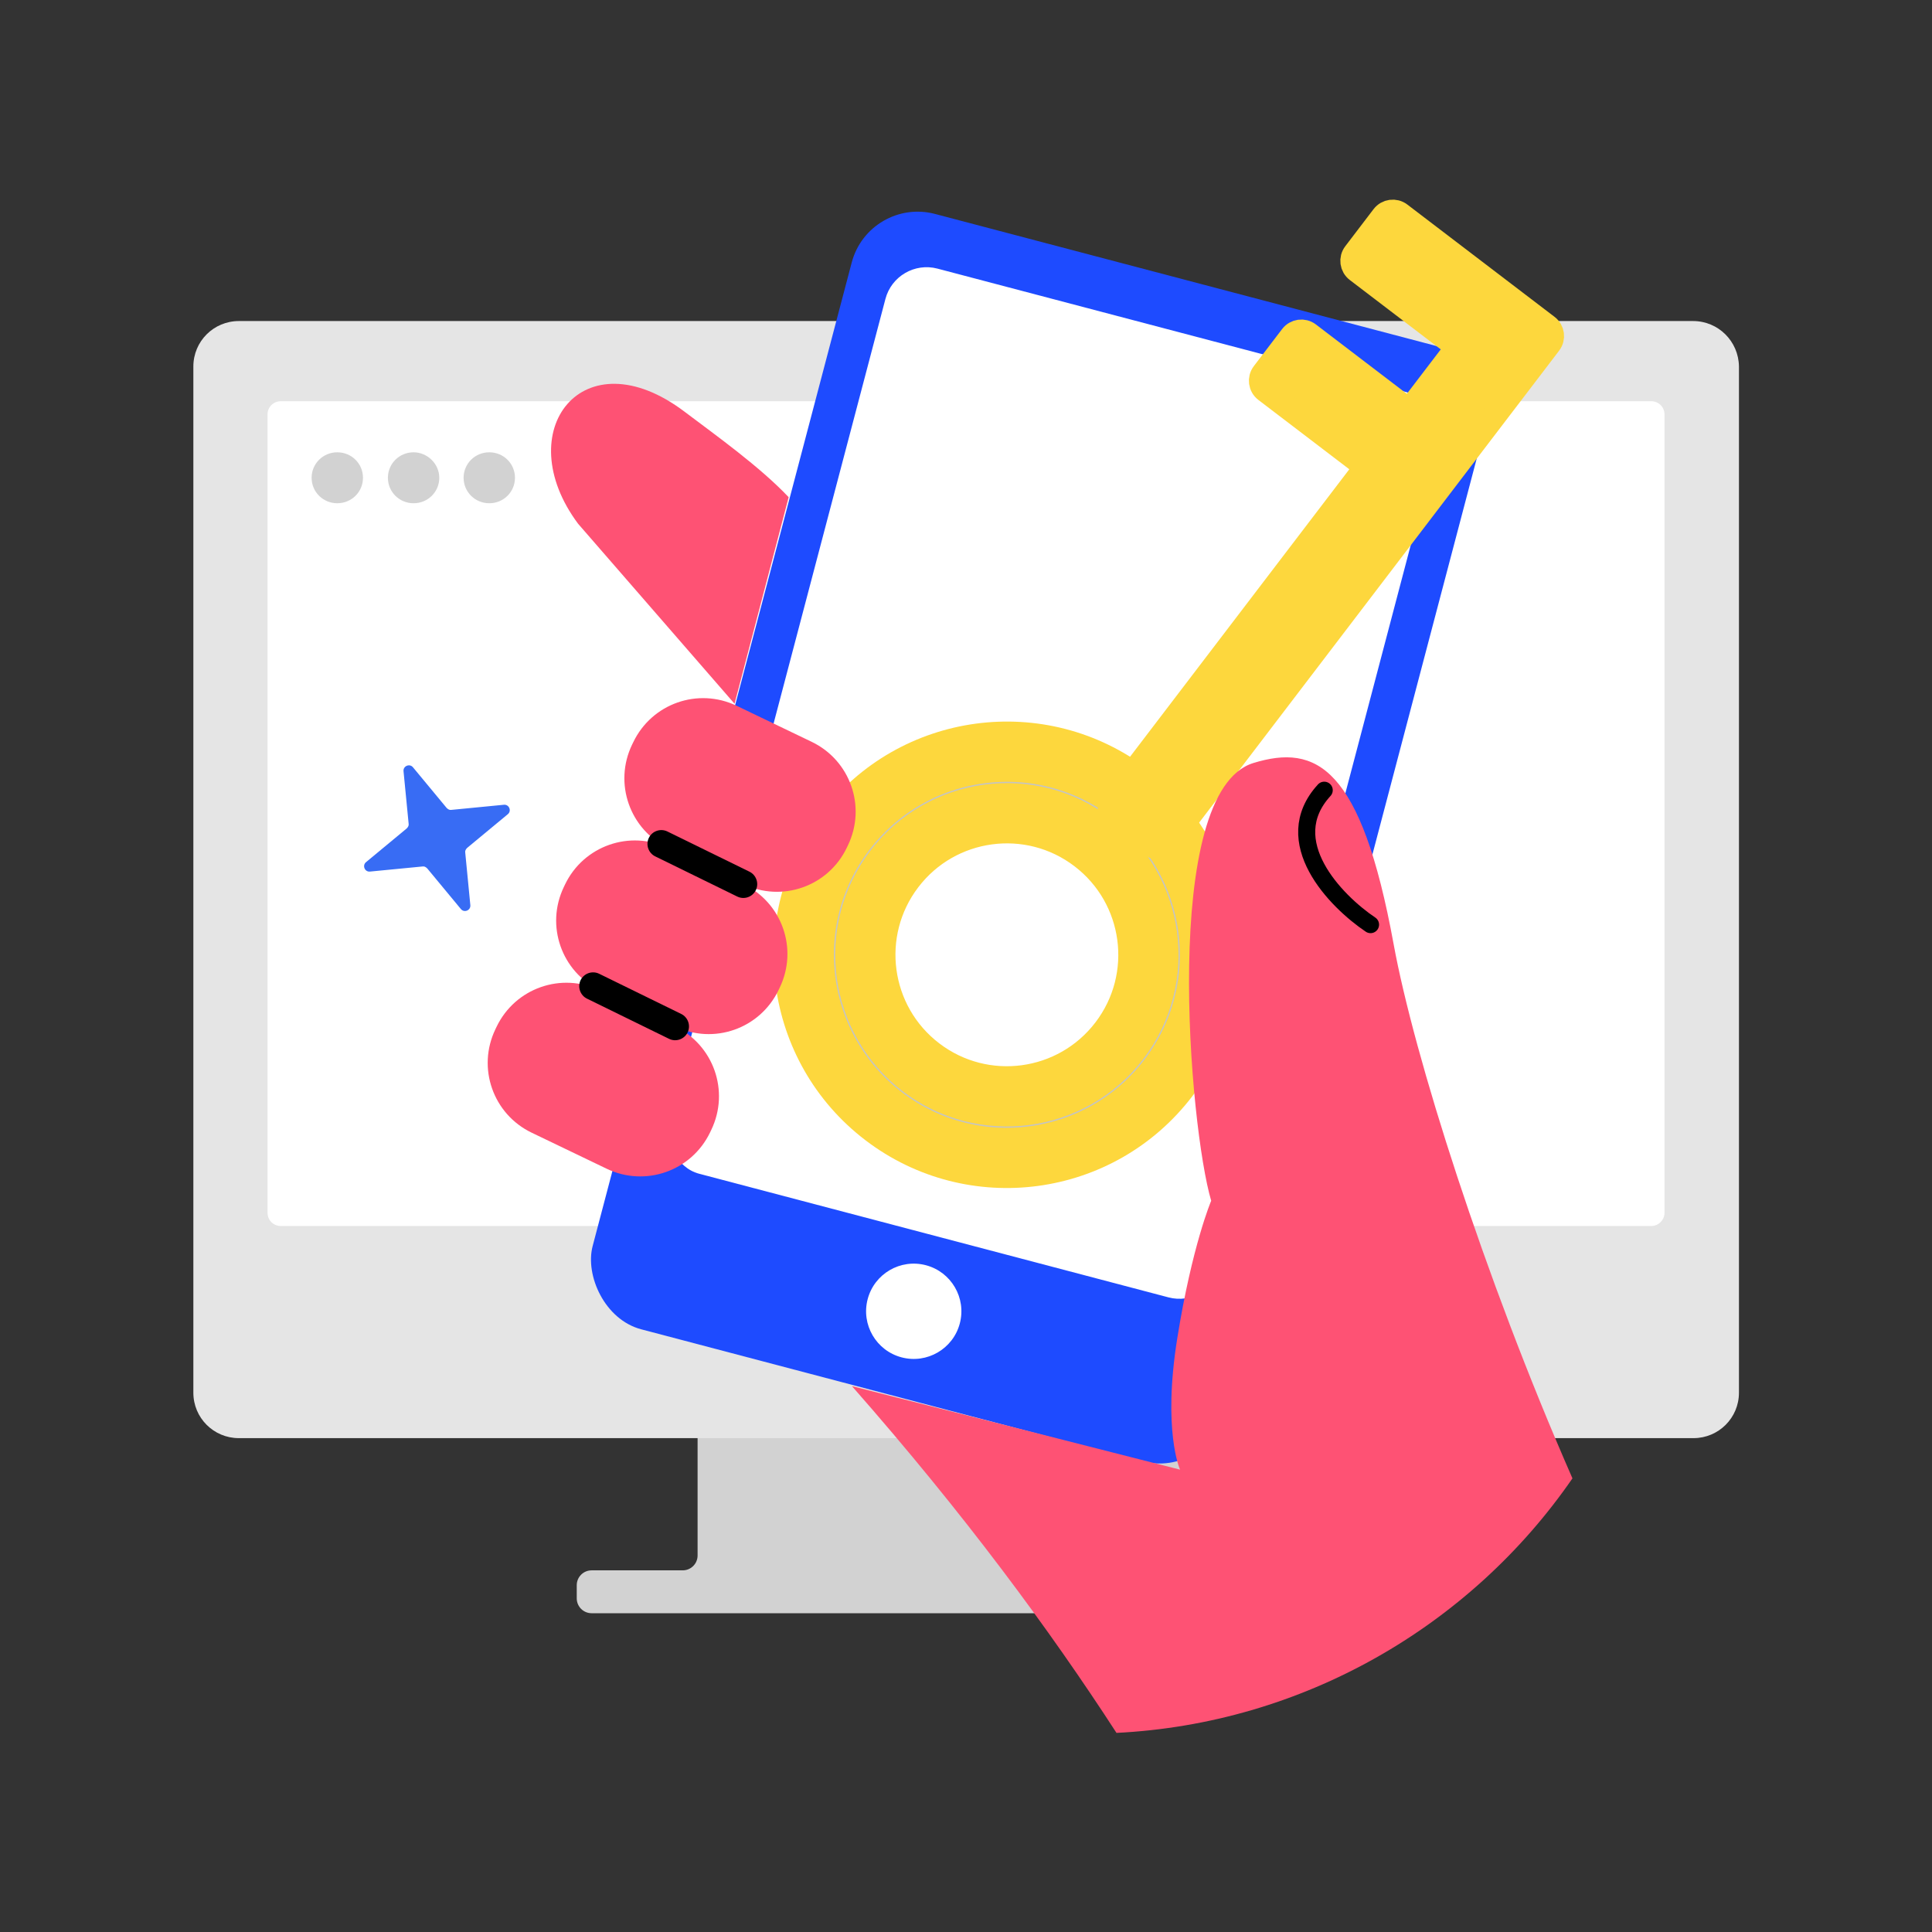 <svg width="100" height="100" viewBox="0 0 100 100" fill="none" xmlns="http://www.w3.org/2000/svg">
<rect x="0" y="0" width="100" height="100" fill="#333333" stroke="none"/>
<path d="M64.645 81.281C64.22 81.281 63.876 80.937 63.876 80.512V71.231C63.876 70.807 63.531 70.462 63.106 70.462H36.876C36.452 70.462 36.107 70.807 36.107 71.231V80.512C36.107 80.937 35.763 81.281 35.338 81.281H30.621C30.196 81.281 29.852 81.626 29.852 82.051V82.73C29.852 83.155 30.196 83.5 30.621 83.5H69.362C69.787 83.5 70.131 83.155 70.131 82.73V82.051C70.131 81.626 69.787 81.281 69.362 81.281H64.645Z" fill="#D2D2D2"/>
<path d="M87.634 16.617H12.364C11.059 16.617 10.008 17.667 10.008 18.971V72.085C10.008 73.389 11.059 74.438 12.364 74.438H87.651C88.957 74.438 90.008 73.389 90.008 72.085V18.971C89.991 17.667 88.94 16.617 87.634 16.617Z" fill="#E5E5E5"/>
<path d="M51.451 68.632C52.468 70.089 50.875 71.697 49.417 70.664C49.366 70.63 49.332 70.58 49.298 70.546C48.281 69.09 49.874 67.481 51.332 68.514C51.383 68.531 51.417 68.582 51.451 68.632Z" fill="#E5E5E5"/>
<path d="M85.466 63.459H14.537C14.152 63.459 13.848 63.156 13.848 62.773V21.453C13.848 21.07 14.152 20.767 14.537 20.767H85.466C85.851 20.767 86.155 21.07 86.155 21.453V62.773C86.155 63.156 85.835 63.459 85.466 63.459Z" fill="white"/>
<path d="M26.655 24.73C26.655 25.462 26.064 26.048 25.326 26.048C24.587 26.048 23.996 25.462 23.996 24.73C23.996 23.997 24.587 23.411 25.326 23.411C26.064 23.411 26.655 23.997 26.655 24.73Z" fill="#D2D2D2"/>
<path d="M18.788 24.73C18.788 25.462 18.197 26.048 17.458 26.048C16.72 26.048 16.129 25.462 16.129 24.73C16.129 23.997 16.72 23.411 17.458 23.411C18.197 23.411 18.788 23.997 18.788 24.73Z" fill="#D2D2D2"/>
<path d="M22.737 24.73C22.737 25.462 22.146 26.048 21.408 26.048C20.669 26.048 20.078 25.462 20.078 24.73C20.078 23.997 20.669 23.411 21.408 23.411C22.109 23.411 22.737 23.997 22.737 24.73Z" fill="#D2D2D2"/>
<rect x="44.984" y="10.175" width="33.867" height="59.7" rx="3.528" transform="rotate(14.757 44.984 10.175)" fill="#1E4BFF"/>
<rect x="46.391" y="13.342" width="29.538" height="48.446" rx="2.205" transform="rotate(14.757 46.391 13.342)" fill="white"/>
<circle cx="47.295" cy="67.872" r="2.466" transform="rotate(14.757 47.295 67.872)" fill="white"/>
<path fill-rule="evenodd" clip-rule="evenodd" d="M47.673 55.246C50.89 57.7 55.487 57.081 57.941 53.863C60.395 50.646 59.776 46.049 56.559 43.595C53.342 41.141 48.744 41.76 46.291 44.977C43.837 48.194 44.455 52.792 47.673 55.246ZM45.741 57.778C50.357 61.299 56.953 60.411 60.474 55.795C63.995 51.179 63.107 44.583 58.491 41.062C53.875 37.541 47.279 38.429 43.758 43.045C40.237 47.661 41.125 54.258 45.741 57.778Z" fill="#C4C4C4" stroke="#FDD73D" stroke-width="3.119"/>
<path fill-rule="evenodd" clip-rule="evenodd" d="M80.086 16.897C80.36 17.106 80.413 17.497 80.204 17.771L78.361 20.188C78.361 20.188 78.361 20.188 78.361 20.188V20.188C78.361 20.188 78.361 20.188 78.361 20.188L75.849 23.48C75.849 23.481 75.849 23.481 75.849 23.481V23.481C75.849 23.481 75.849 23.481 75.849 23.481L73.628 26.393C73.628 26.394 73.628 26.394 73.627 26.394V26.394C73.627 26.393 73.627 26.393 73.627 26.394L60.483 43.627C60.274 43.901 59.882 43.954 59.608 43.745L57.688 42.28C57.414 42.071 57.361 41.679 57.57 41.406L70.336 24.668C70.545 24.394 70.493 24.002 70.219 23.794L65.512 20.204C65.238 19.995 65.186 19.603 65.394 19.329L66.859 17.409C67.068 17.135 67.46 17.082 67.734 17.291L72.44 20.881C72.714 21.09 73.106 21.037 73.314 20.763L75.07 18.462C75.278 18.188 75.226 17.797 74.952 17.588L70.245 13.998C69.971 13.789 69.918 13.398 70.127 13.124L71.592 11.203C71.801 10.929 72.193 10.876 72.467 11.085L80.086 16.897Z" fill="#FDD73D" stroke="#FDD73D" stroke-width="1.248"/>
<path d="M38.02 36.426L40.821 25.734C39.33 24.159 37.091 22.561 35.428 21.306C30.177 17.347 26.333 22.302 29.922 27.109L38.02 36.426Z" fill="#FE5274"/>
<path d="M25.704 53.144L25.642 53.273C24.68 55.276 25.519 57.667 27.522 58.629L31.398 60.492C33.401 61.454 35.792 60.615 36.754 58.612L36.816 58.483C37.778 56.48 36.939 54.089 34.936 53.127L31.06 51.265C29.057 50.303 26.666 51.142 25.704 53.144Z" fill="#FE5274"/>
<path d="M29.247 45.779L29.185 45.909C28.223 47.911 29.062 50.302 31.065 51.264L34.941 53.127C36.944 54.089 39.334 53.25 40.297 51.247L40.359 51.118C41.321 49.115 40.482 46.724 38.479 45.762L34.603 43.9C32.6 42.938 30.209 43.777 29.247 45.779Z" fill="#FE5274"/>
<path d="M32.779 38.414L32.716 38.543C31.754 40.545 32.593 42.937 34.596 43.899L38.472 45.761C40.475 46.723 42.866 45.884 43.828 43.881L43.89 43.752C44.852 41.749 44.013 39.358 42.011 38.396L38.134 36.534C36.132 35.572 33.741 36.411 32.779 38.414Z" fill="#FE5274"/>
<path d="M30.051 50.735C29.881 51.09 30.032 51.521 30.387 51.692L34.635 53.772C34.99 53.943 35.421 53.792 35.592 53.437C35.762 53.081 35.611 52.651 35.256 52.48L31.008 50.4C30.652 50.229 30.222 50.38 30.051 50.735Z" fill="black"/>
<path d="M33.583 43.371C33.412 43.726 33.563 44.157 33.918 44.328L38.166 46.408C38.522 46.579 38.952 46.428 39.123 46.073C39.294 45.717 39.143 45.287 38.787 45.116L34.539 43.035C34.184 42.865 33.753 43.016 33.583 43.371Z" fill="black"/>
<path fill-rule="evenodd" clip-rule="evenodd" d="M57.789 89.694C67.378 89.219 76.076 84.226 81.39 76.52C76.78 66.001 73.176 54.575 72.135 48.874C70.449 39.641 68.12 38.501 64.879 39.492C60.042 40.972 61.57 58.385 62.691 62.151C62.691 62.151 61.705 64.459 60.936 69.267C60.166 74.074 61.08 76.069 61.08 76.069L44.095 71.744C49.913 78.359 54.358 84.398 57.789 89.694Z" fill="#FE5274"/>
<path d="M70.939 47.859C69.128 46.642 66.113 43.546 68.542 40.901" stroke="black" stroke-width="0.882" stroke-linecap="round"/>
<path d="M26.076 41.655L23.365 41.919C23.27 41.938 23.188 41.889 23.116 41.816L21.378 39.718C21.206 39.502 20.855 39.648 20.887 39.923L21.151 42.634C21.169 42.73 21.121 42.811 21.048 42.883L18.95 44.621C18.734 44.794 18.88 45.145 19.155 45.112L21.866 44.849C21.961 44.83 22.043 44.878 22.115 44.951L23.853 47.049C24.026 47.265 24.377 47.119 24.344 46.844L24.081 44.133C24.062 44.038 24.11 43.956 24.183 43.884L26.281 42.146C26.497 41.974 26.351 41.623 26.076 41.655Z" fill="#386CF4"/>
</svg>
